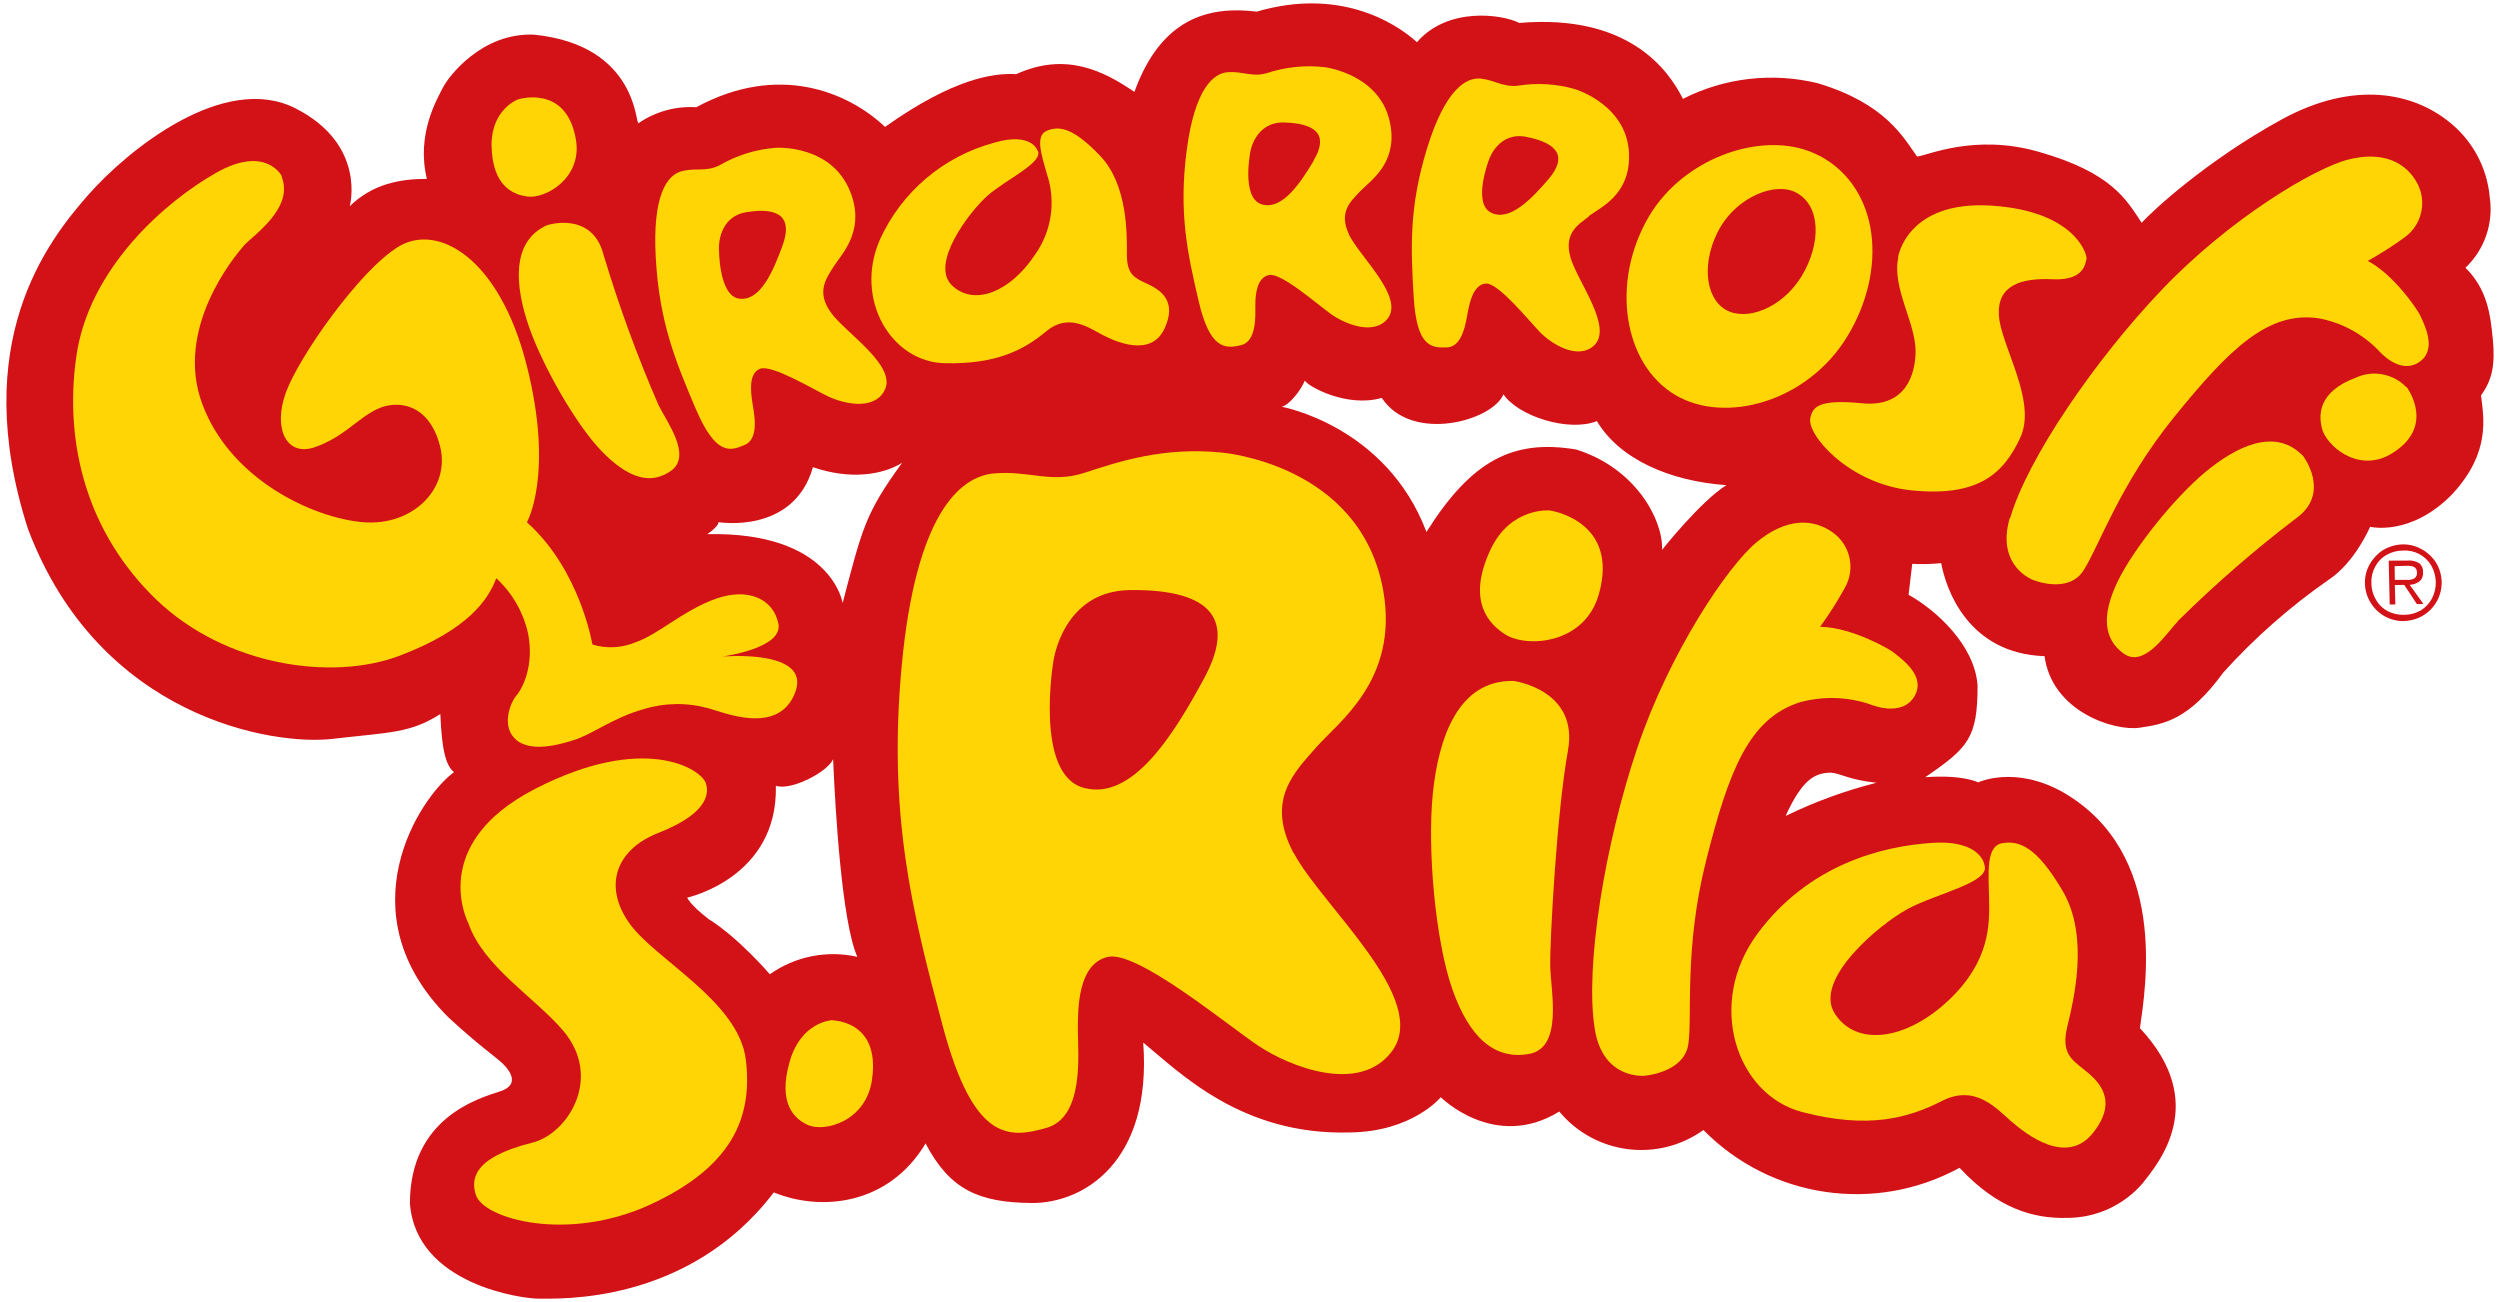 <?xml version="1.0" encoding="utf-8"?>
<!-- Generator: Adobe Illustrator 16.0.0, SVG Export Plug-In . SVG Version: 6.00 Build 0)  -->
<!DOCTYPE svg PUBLIC "-//W3C//DTD SVG 1.1//EN" "http://www.w3.org/Graphics/SVG/1.1/DTD/svg11.dtd">
<svg version="1.1" id="Livello_1" xmlns="http://www.w3.org/2000/svg" xmlns:xlink="http://www.w3.org/1999/xlink" x="0px" y="0px"
	 width="480px" height="250px" viewBox="0 0 480 250" enable-background="new 0 0 480 250" xml:space="preserve">
<path fill="#D21217" d="M461.61,119.253c-1.306,0.026-2.593-0.292-3.737-0.92c-1.1-0.61-2.023-1.495-2.681-2.569
	c-0.711-1.114-1.099-2.402-1.124-3.723c-0.045-1.288,0.269-2.562,0.905-3.683c0.626-1.112,1.513-2.055,2.584-2.748
	c1.124-0.671,2.4-1.045,3.709-1.084c1.293-0.032,2.568,0.287,3.694,0.92c1.117,0.611,2.064,1.495,2.75,2.569
	c0.675,1.096,1.05,2.353,1.086,3.641c0.079,2.622-1.246,5.089-3.478,6.471c-1.104,0.683-2.369,1.062-3.666,1.099 M461.653,118.045
	c1.112-0.008,2.207-0.306,3.173-0.865c0.886-0.554,1.609-1.331,2.1-2.254c0.527-0.998,0.783-2.115,0.745-3.243
	c-0.034-1.106-0.341-2.187-0.896-3.146c-1.132-1.882-3.222-2.975-5.411-2.831c-1.127,0.002-2.23,0.301-3.203,0.867
	c-0.901,0.522-1.636,1.289-2.116,2.212c-0.536,0.979-0.793,2.086-0.742,3.201c0.011,1.134,0.324,2.245,0.906,3.216
	c0.523,0.899,1.284,1.635,2.199,2.13C459.413,117.84,460.529,118.086,461.653,118.045 M459.811,112.329l0.096,3.724h-1.083
	l-0.194-8.409l3.613-0.014c0.804-0.084,1.61,0.104,2.294,0.537c0.492,0.434,0.746,1.076,0.688,1.73
	c0.066,0.661-0.195,1.312-0.7,1.745c-0.543,0.39-1.188,0.613-1.855,0.646l2.639,3.696h-1.265l-2.432-3.683L459.811,112.329z
	 M459.811,111.339h1.47h1.264c0.389-0.021,0.767-0.14,1.099-0.342c0.31-0.273,0.462-0.679,0.413-1.085
	c0.029-0.453-0.214-0.878-0.62-1.086c-0.438-0.156-0.906-0.222-1.372-0.191l-2.294,0.068L459.811,111.339z"/>
<path fill="#D21217" d="M478.62,65.063l-0.013-0.027c-0.469-5.139-1.224-9.618-5.235-13.63c3.664-3.484,5.4-8.534,4.658-13.533
	c-0.509-5.792-3.42-11.103-8.024-14.648c-6.623-5.235-17.861-7.997-32.003-0.247c-14.136,7.75-24.731,17.463-26.807,19.8
	c-2.911-4.398-5.662-9.619-19.758-13.631c-12.365-3.559-21.503,0.783-23.356,0.907c-2.625-3.641-5.991-10.141-19.059-14.07
	c-8.714-2.128-17.903-1.066-25.899,2.996c-2.751-5.496-10.391-16.351-31.411-14.578c-3.34-1.676-13.739-3.146-19.661,3.696
	c-4.385-3.972-15.114-10.456-30.75-5.867c-9.221-1.127-18.372,1.222-23.497,15.416c-6.019-4.123-13.286-7.694-22.699-3.407
	c-4.3-0.261-12.05,0.797-25.172,10.126c-7.062-6.665-20.431-12.367-36.246-3.778c-3.928-0.249-7.828,0.826-11.075,3.05
	c-0.646,0.618,0-14.936-20.06-16.983c-10.057-0.439-16.489,8.08-17.546,10.223c-1.058,2.144-5.126,8.835-3.05,17.464
	c-5.057,0-10.332,0.92-14.798,5.235c0,0,3.27-11.804-10.415-18.77c-13.686-6.967-32.112,7.859-39.848,16.667
	C9.161,46.28-6.131,65.75,5.369,101.557c13.74,36.355,47.17,41.62,58.409,40.313c11.239-1.304,14.922-1.072,20.762-4.769
	c0.302,7.077,1.071,9.841,2.624,11.158c-6.705,4.893-21.118,27.151-1.03,47.115c5.579,5.152,8.753,7.363,10.043,8.52
	c1.292,1.153,4.123,4.272-0.191,5.66c-4.314,1.388-17.258,5.195-17.285,21.478c1.154,15.676,21.778,18.396,24.965,18.315
	c3.188-0.084,28.319,1.373,44.903-20.406c8.959,3.682,21.985,2.543,29.143-9.397c4.671,8.919,10.237,11.309,20.253,11.433
	c10.017,0.123,23.248-7.832,21.531-30.807c7.077,5.812,18.92,17.862,39.681,17.26c12.037-0.14,17.449-6.763,17.449-6.763
	s10.374,10.387,22.755,2.748c6.864,8.263,18.948,9.811,27.672,3.545c12.927,13.143,33.007,16.105,49.177,7.256
	c7.363,7.913,14.319,9.781,20.609,9.618c5.598,0.018,10.919-2.418,14.564-6.666c3.024-3.873,12.89-15.399-0.535-29.759
	c1.099-7.86,5.496-33.705-14.854-45.345c-9.246-5.164-16.214-1.839-16.214-1.839s-2.746-1.525-10.152-1.004
	c8.325-5.688,10.042-7.585,10.042-17.614c-0.534-7.777-8.037-14.511-13.245-17.411c0.563-4.74,0.702-5.935,0.702-5.935
	c1.855,0.094,3.717,0.048,5.563-0.138c0.896,4.974,5.141,17.354,19.842,17.863c1.443,10.732,13.508,14.428,18.22,13.739
	c4.713-0.686,9.494-1.496,16.103-10.605c6.048-6.695,12.844-12.675,20.254-17.822c5.07-3.353,7.927-10.154,7.927-10.154
	s7.819,1.924,15.802-6.292c7.42-8.039,5.991-14.715,5.497-18.935C478.468,72.978,479.101,70.201,478.62,65.063z M147.807,187.055
	c-0.058-0.068-6.013-7.017-11.743-10.585c-3.585-2.75-4.121-4.124-4.121-4.124s17.449-3.792,17.023-21.489
	c2.749,1.031,9.824-2.514,10.993-5.082c0.412,9.865,1.69,31.257,4.645,37.935C158.784,182.399,152.681,183.616,147.807,187.055z
	 M161.787,115.777c0,0-2.116-13.74-25.983-13.217c2.268-1.567,2.144-2.308,2.144-2.308s14.426,2.431,18.137-10.553
	c7.241,2.5,13.438,1.443,17.12-0.839C166.102,98.63,165.564,101.418,161.787,115.777z M319.098,105.597l0.013-0.055
	c0.248-5.688-5.057-15.678-16.488-19.236c-12.133-2.034-20.088,2.088-28.743,15.829c-7.709-20.405-27.77-24.033-27.77-24.033
	c1.484-0.384,3.697-3.214,4.411-5.028c0.646,1.141,8.104,5.249,14.783,3.325c5.758,8.725,21.229,4.424,23.359-0.688
	c2.858,4.22,12.544,7.297,17.944,5.14c4.369,7.352,14.069,11.542,24.855,12.297C326.446,96.308,319.098,105.597,319.098,105.597z
	 M342.84,156.667c3.366-7.433,5.882-8.243,8.683-8.324c2.021,0.191,3.437,1.375,8.767,1.949
	C354.269,151.807,348.42,153.944,342.84,156.667z"/>
<path fill="#FFD505" d="M138.606,126.067c0,0,11.831-1.538,10.842-6.333c-0.989-4.794-5.853-6.952-11.995-4.78
	c-6.143,2.17-11.088,6.87-15.375,8.34c-2.64,1.13-5.593,1.291-8.34,0.453c0,0-2.35-14.371-12.572-23.468c0,0,5.235-9.136,0-29.98
	c-5.236-20.844-17.093-27.481-24.596-22.974c-7.502,4.506-19.236,21.229-21.709,28.112c-2.473,6.885,0.151,12.367,5.688,10.389
	c5.539-1.979,7.97-5.4,11.845-7.269c3.874-1.869,9.961-1.127,12.077,7.034c2.116,8.162-5.208,15.472-14.742,14.674
	c-9.536-0.796-25.461-8.12-30.888-22.685c-5.428-14.563,6.279-28.469,7.982-30.42S56.523,40,54.063,33.9h0.097
	c0,0-2.995-6.169-12.627-0.742C31.9,38.585,17.047,51.405,14.644,68.484c-2.405,17.079,2.294,34.048,15.36,46.634
	c13.068,12.586,33.581,15.788,46.786,10.757c13.205-5.028,16.969-10.799,18.494-14.852c3.046,2.807,5.169,6.472,6.087,10.511
	c1.278,6.39-1.155,10.788-2.253,12.052c-1.099,1.264-3.009,5.92,0,8.476c3.009,2.556,8.849,0.699,10.772,0.126
	c3.764-1.101,7.735-4.372,13.658-6.019c4.069-1.261,8.416-1.317,12.516-0.165c2.666,0.685,13.425,5.371,16.613-3.065
	C155.864,124.502,138.606,126.067,138.606,126.067z"/>
<g>
	<path fill="#FFD505" d="M104.999,43.244c-7.008,3.187-6.046,11.912-3.463,19.415s9.055,18.907,14.001,23.99
		c4.947,5.083,9.343,6.596,13.342,3.709c3.999-2.885-0.825-9.329-2.446-12.585c-4.084-9.401-7.607-19.037-10.552-28.854
		C113.668,40.386,104.999,43.244,104.999,43.244z"/>
	<path fill="#FFD505" d="M238.279,66.272c3.062-0.728,2.746-5.812,2.746-7.667c0-1.856,0.22-5.319,2.626-5.799
		c2.403-0.48,9.438,5.771,11.979,7.557c2.541,1.786,8.038,4.122,10.745,0.88c3.366-4.123-5.223-11.858-7.364-16.173h0.027
		c-2.102-4.329,0.288-6.416,2.157-8.382c1.869-1.965,6.871-5.111,5.84-12.269c-1.455-10.223-12.752-11.529-12.752-11.529
		c-3.74-0.418-7.528-0.02-11.101,1.168c-2.749,0.784-4.536-0.384-7.379-0.206c-2.845,0.179-6.43,3.188-7.968,15.115
		c-1.54,11.926,0.151,19.594,2.307,28.854C232.301,67.083,235.214,67,238.279,66.272z M240.091,29.009c0,0,0.934-5.593,6.417-5.497
		c6.87,0.193,8.355,2.858,5.717,7.283v0.068c-2.64,4.452-6.17,9.618-10.057,8.34C238.279,37.926,240.091,29.009,240.091,29.009z"/>
	<path fill="#FFD505" d="M277.862,66.698c3.106-0.151,3.627-5.194,3.999-7.007c0.37-1.814,1.113-5.167,3.491-5.249
		c2.376-0.084,8.243,7.185,10.318,9.329c2.075,2.143,7.116,5.413,10.289,2.652c3.944-3.435-3.103-12.367-4.422-16.983
		c-1.32-4.616,1.373-6.251,3.476-7.831l0.054-0.138c2.117-1.594,7.53-3.862,7.71-10.993c0.313-10.222-10.403-13.369-10.403-13.369
		c-3.57-1.028-7.323-1.248-10.991-0.646c-2.872,0.289-4.384-1.113-7.13-1.374c-2.749-0.262-6.774,2.074-10.252,13.369
		c-3.475,11.294-3.145,19.153-2.568,28.62C272.012,66.546,274.756,66.85,277.862,66.698z M285.929,30.534c0,0,1.8-5.29,7.104-4.259
		c6.595,1.306,7.641,4.123,4.329,8.065c-3.3,3.862-7.588,8.34-11.144,6.458C282.659,38.915,285.929,30.534,285.929,30.534z"/>
	<path fill="#FFD505" d="M101.247,37.733c3.45,0.494,10.525-3.503,9.344-10.827c-1.758-10.814-11.088-7.833-11.088-7.833h-0.027
		c0,0-5.098,1.856-5.098,8.725C94.459,36.016,98.843,37.417,101.247,37.733z"/>
	<path fill="#FFD505" d="M442.141,87.501c-5.331-5.524-12.874-1.731-18.782,3.187c-5.908,4.919-13.824,14.784-16.831,21.091
		c-3.012,6.307-2.681,10.964,1.264,13.739c3.943,2.775,8.159-3.915,10.551-6.47c7.055-6.961,14.543-13.465,22.426-19.47
		c6.966-4.919,1.373-12.105,1.373-12.105V87.501z"/>
	<path fill="#FFD505" d="M462.035,74.352c-2.489-2.59-6.335-3.343-9.618-1.883c-7.434,2.749-7.186,7.254-6.648,9.618
		c0.726,3.408,6.854,8.726,13.094,5.194c9.124-5.222,3.201-12.984,3.201-12.984L462.035,74.352z"/>
	<path fill="#FFD505" d="M200.904,63.592c4.19-3.49,8.065-0.728,10.635,0.632c2.569,1.361,9.384,4.452,12.009-1.058
		c2.625-5.509-0.948-7.584-3.243-8.656c-2.294-1.072-3.957-1.676-3.943-5.592c0.015-3.915,0.179-13.423-5.125-18.989
		c-5.304-5.564-7.983-5.771-10.251-4.823c-2.267,0.948-1.029,4.575,0,8.244c1.815,5.32,0.923,11.191-2.391,15.732
		c-4.657,6.939-11.568,9.797-15.829,5.702c-4.259-4.094,3.325-14.125,6.871-17.244c3.545-3.12,10.993-6.458,9.55-8.698l-0.014-0.013
		c0,0-1.224-3.518-8.244-1.442c-9.743,2.601-17.808,9.426-21.984,18.604c-5.029,11.527,2.226,23.496,12.366,23.743
		C191.452,69.982,196.713,67.083,200.904,63.592z"/>
	<path fill="#FFD505" d="M321.723,75.876c9.466,5.578,25.268,1.374,32.975-11.309c7.709-12.682,6.294-28.374-5.248-34.61h-0.055
		c-9.811-5.318-25.817-0.193-32.782,11.568C309.123,54.263,311.732,70.022,321.723,75.876z M330.334,43.56
		c3.426-5.758,10.501-8.711,14.526-6.583c4.781,2.528,4.822,9.824,1.057,16.035c-3.75,6.211-10.689,8.739-14.577,6.458
		C327.218,57.08,326.669,49.853,330.334,43.56z"/>
	<path fill="#FFD505" d="M367.794,67.701c-0.085,3.82-1.65,10.58-10.279,9.729c-8.628-0.852-9.426,0.837-9.92,2.748
		c-0.827,3.173,7.282,12.695,19.317,13.959c12.821,1.333,17.754-3.105,20.997-10.14c3.242-7.034-3.754-17.615-4.123-23.427
		c-0.371-5.812,4.286-7.241,10.348-6.952c6.058,0.289,6.224-3.064,6.47-3.833c0.247-0.77-2.089-9.302-18.315-10.306
		c-16.227-1.002-17.863,9.908-17.863,9.908l0.043,0.041C363.203,55.334,367.93,62.122,367.794,67.701z"/>
	<path fill="#FFD505" d="M464.634,60.474c-0.619-1.223-5.07-7.804-10.032-10.374c2.469-1.375,4.849-2.899,7.133-4.562
		c3.201-2.333,4.246-6.639,2.472-10.181c-2.13-4.123-6.581-6.417-13.273-4.741c-6.689,1.677-22.999,11.516-35.847,24.994
		c-12.847,13.479-25.873,32.508-29.143,43.885h-0.084c-2.665,9.275,4.495,11.858,4.495,11.858s6.649,2.748,9.617-1.731
		c2.969-4.479,6.871-16.488,17.519-29.623c10.648-13.136,18.08-20.322,27.714-18.879c4.36,0.813,8.359,2.959,11.445,6.142
		c0,0,4.123,4.96,7.984,2.156C467.943,66.987,465.471,62.301,464.634,60.474z"/>
	<path fill="#FFD505" d="M159.588,60.088l-0.041-0.067c-2.886-3.971-0.92-6.555,0.536-8.877c1.457-2.322,5.784-6.458,3.476-13.492
		c-3.339-10.099-14.661-9.274-14.661-9.274c-3.758,0.291-7.401,1.423-10.663,3.311c-2.625,1.375-4.535,0.467-7.309,1.167
		c-2.776,0.701-5.703,4.452-5.015,16.708c0.687,12.256,3.765,19.758,7.639,28.854c3.875,9.097,6.636,8.245,9.508,6.967
		c2.872-1.278,1.636-6.375,1.375-8.243c-0.261-1.87-0.756-5.428,1.483-6.335s10.347,4.026,13.163,5.345
		c2.817,1.319,8.67,2.747,10.731-1.141C172.353,70.284,162.46,64.018,159.588,60.088z M150.286,47.036
		c-1.787,4.974-4.301,10.855-8.355,10.305c-4.053-0.55-3.888-9.893-3.888-9.893s-0.151-5.812,5.249-6.706
		C150.065,39.629,152.058,42.117,150.286,47.036z"/>
	<path fill="#FFD505" d="M248.349,163.773c-5.358-10.208,0.165-15.486,4.384-20.309c4.219-4.82,15.843-12.915,12.861-29.996
		c-4.301-24.512-31.149-26.587-31.149-26.587c-10.993-1.086-19.565,1.703-26.106,3.861c-6.541,2.157-10.827-0.468-17.56,0.164
		c-6.733,0.632-14.963,8.244-17.643,36.837c-2.679,28.595,1.938,47.06,7.874,69.278c5.936,22.218,12.695,21.599,19.936,19.524
		c7.241-2.075,6.032-14.152,6.005-18.659c-0.028-4.507,0.067-12.777,5.688-14.151c5.619-1.374,22.876,12.998,28.979,17.064
		c6.099,4.067,19.414,9.288,25.583,1.112c7.611-10.069-13.426-27.946-18.797-38.141H248.349z M231.161,130.288
		c-5.881,10.908-13.823,23.619-23.194,20.94c-9.371-2.68-5.716-24.265-5.716-24.265s1.731-13.522,14.744-13.673
		C233.235,113.125,237.082,119.392,231.161,130.288z"/>
	<path fill="#FFD505" d="M159.313,195.884l0.014,0.055c0,0-5.524,0.511-7.64,7.666c-2.569,8.602,1.167,11.351,3.367,12.366
		c3.187,1.498,11.212-0.617,12.366-8.642C169.15,195.512,159.313,195.884,159.313,195.884z"/>
	<path fill="#FFD505" d="M290.601,130.741h0.003c0.018,0.001,0.034,0,0.052,0H290.601z"/>
	<path fill="#FFD505" d="M290.604,130.741c-10.637-0.223-14.418,10.94-15.502,21.64c-1.086,10.718,0.495,28.279,3.738,37.525
		c3.241,9.247,8.063,13.618,14.687,12.462c6.623-1.154,4.233-11.858,4.124-16.791c-0.111-4.933,1.264-29.706,3.393-41.454
		C303.167,132.411,290.675,130.751,290.604,130.741z"/>
	<path fill="#FFD505" d="M297.595,98.012c0,0-7.572-0.756-11.463,7.612c-4.655,10.043,0,14.345,2.847,16.171
		c4.081,2.625,15.239,1.965,17.986-7.652C311.018,99.921,297.595,98.012,297.595,98.012z"/>
	<path fill="#FFD505" d="M400.261,205.46c-2.612-2.075-4.549-3.325-3.338-8.366c1.209-5.043,4.245-17.246-0.854-25.971
		c-5.1-8.725-8.478-9.756-11.626-9.233c-3.145,0.524-2.648,5.58-2.541,10.566c0.11,4.988,0.234,12.009-7.734,19.565
		c-7.971,7.558-17.603,9.138-21.86,2.639c-4.26-6.499,8.477-17.174,14.001-20.158c5.524-2.98,15.87-5.056,14.717-8.366
		c0,0-0.511-4.92-10.059-4.301c-9.55,0.618-23.702,4.122-33.554,17.465c-9.853,13.342-4.121,30.886,8.614,34.211
		c12.738,3.326,20.392,1.155,26.837-2.13c6.441-3.283,10.481,1.5,13.353,3.973c2.872,2.474,10.58,8.506,15.622,2.186
		C406.884,211.217,402.871,207.534,400.261,205.46z"/>
	<path fill="#FFD505" d="M120.772,177.169c-4.947-7.075-2.556-14.07,5.688-17.271c10.54-4.138,9.413-8.382,9.068-9.508
		c-0.92-2.83-11.926-9.674-32.784,1.07c-20.857,10.746-12.792,25.859-12.792,25.859v0.013c2.899,8.327,12.874,14.276,18.22,20.611
		c7.613,9.069,0.811,19.731-5.922,21.435c-11.802,2.926-11.762,7.296-10.882,10.043c1.443,4.617,17.574,9.166,33.457,1.871
		c15.5-7.16,19.731-16.436,18.384-27.769C141.863,192.187,125.719,184.246,120.772,177.169z"/>
	<path fill="#FFD505" d="M345.464,134.876c4.481-1.261,9.238-1.131,13.644,0.373c0,0,6.158,2.65,8.545-1.705
		c2.063-3.764-2.361-6.87-4.037-8.244c-1.126-0.866-8.244-4.865-14.153-4.959c1.739-2.397,3.325-4.897,4.754-7.489
		c2.036-3.56,1.092-8.078-2.198-10.525c-3.874-2.872-9.095-2.899-14.728,1.758c-5.635,4.658-16.766,21.242-22.947,39.572
		c-6.182,18.329-10.085,41.921-8.146,53.917l0.013,0.083c1.594,9.78,9.617,8.875,9.617,8.875s7.516-0.59,8.327-6.031
		s-0.851-18.411,3.449-35.395S335.737,138.023,345.464,134.876z"/>
</g>
</svg>
